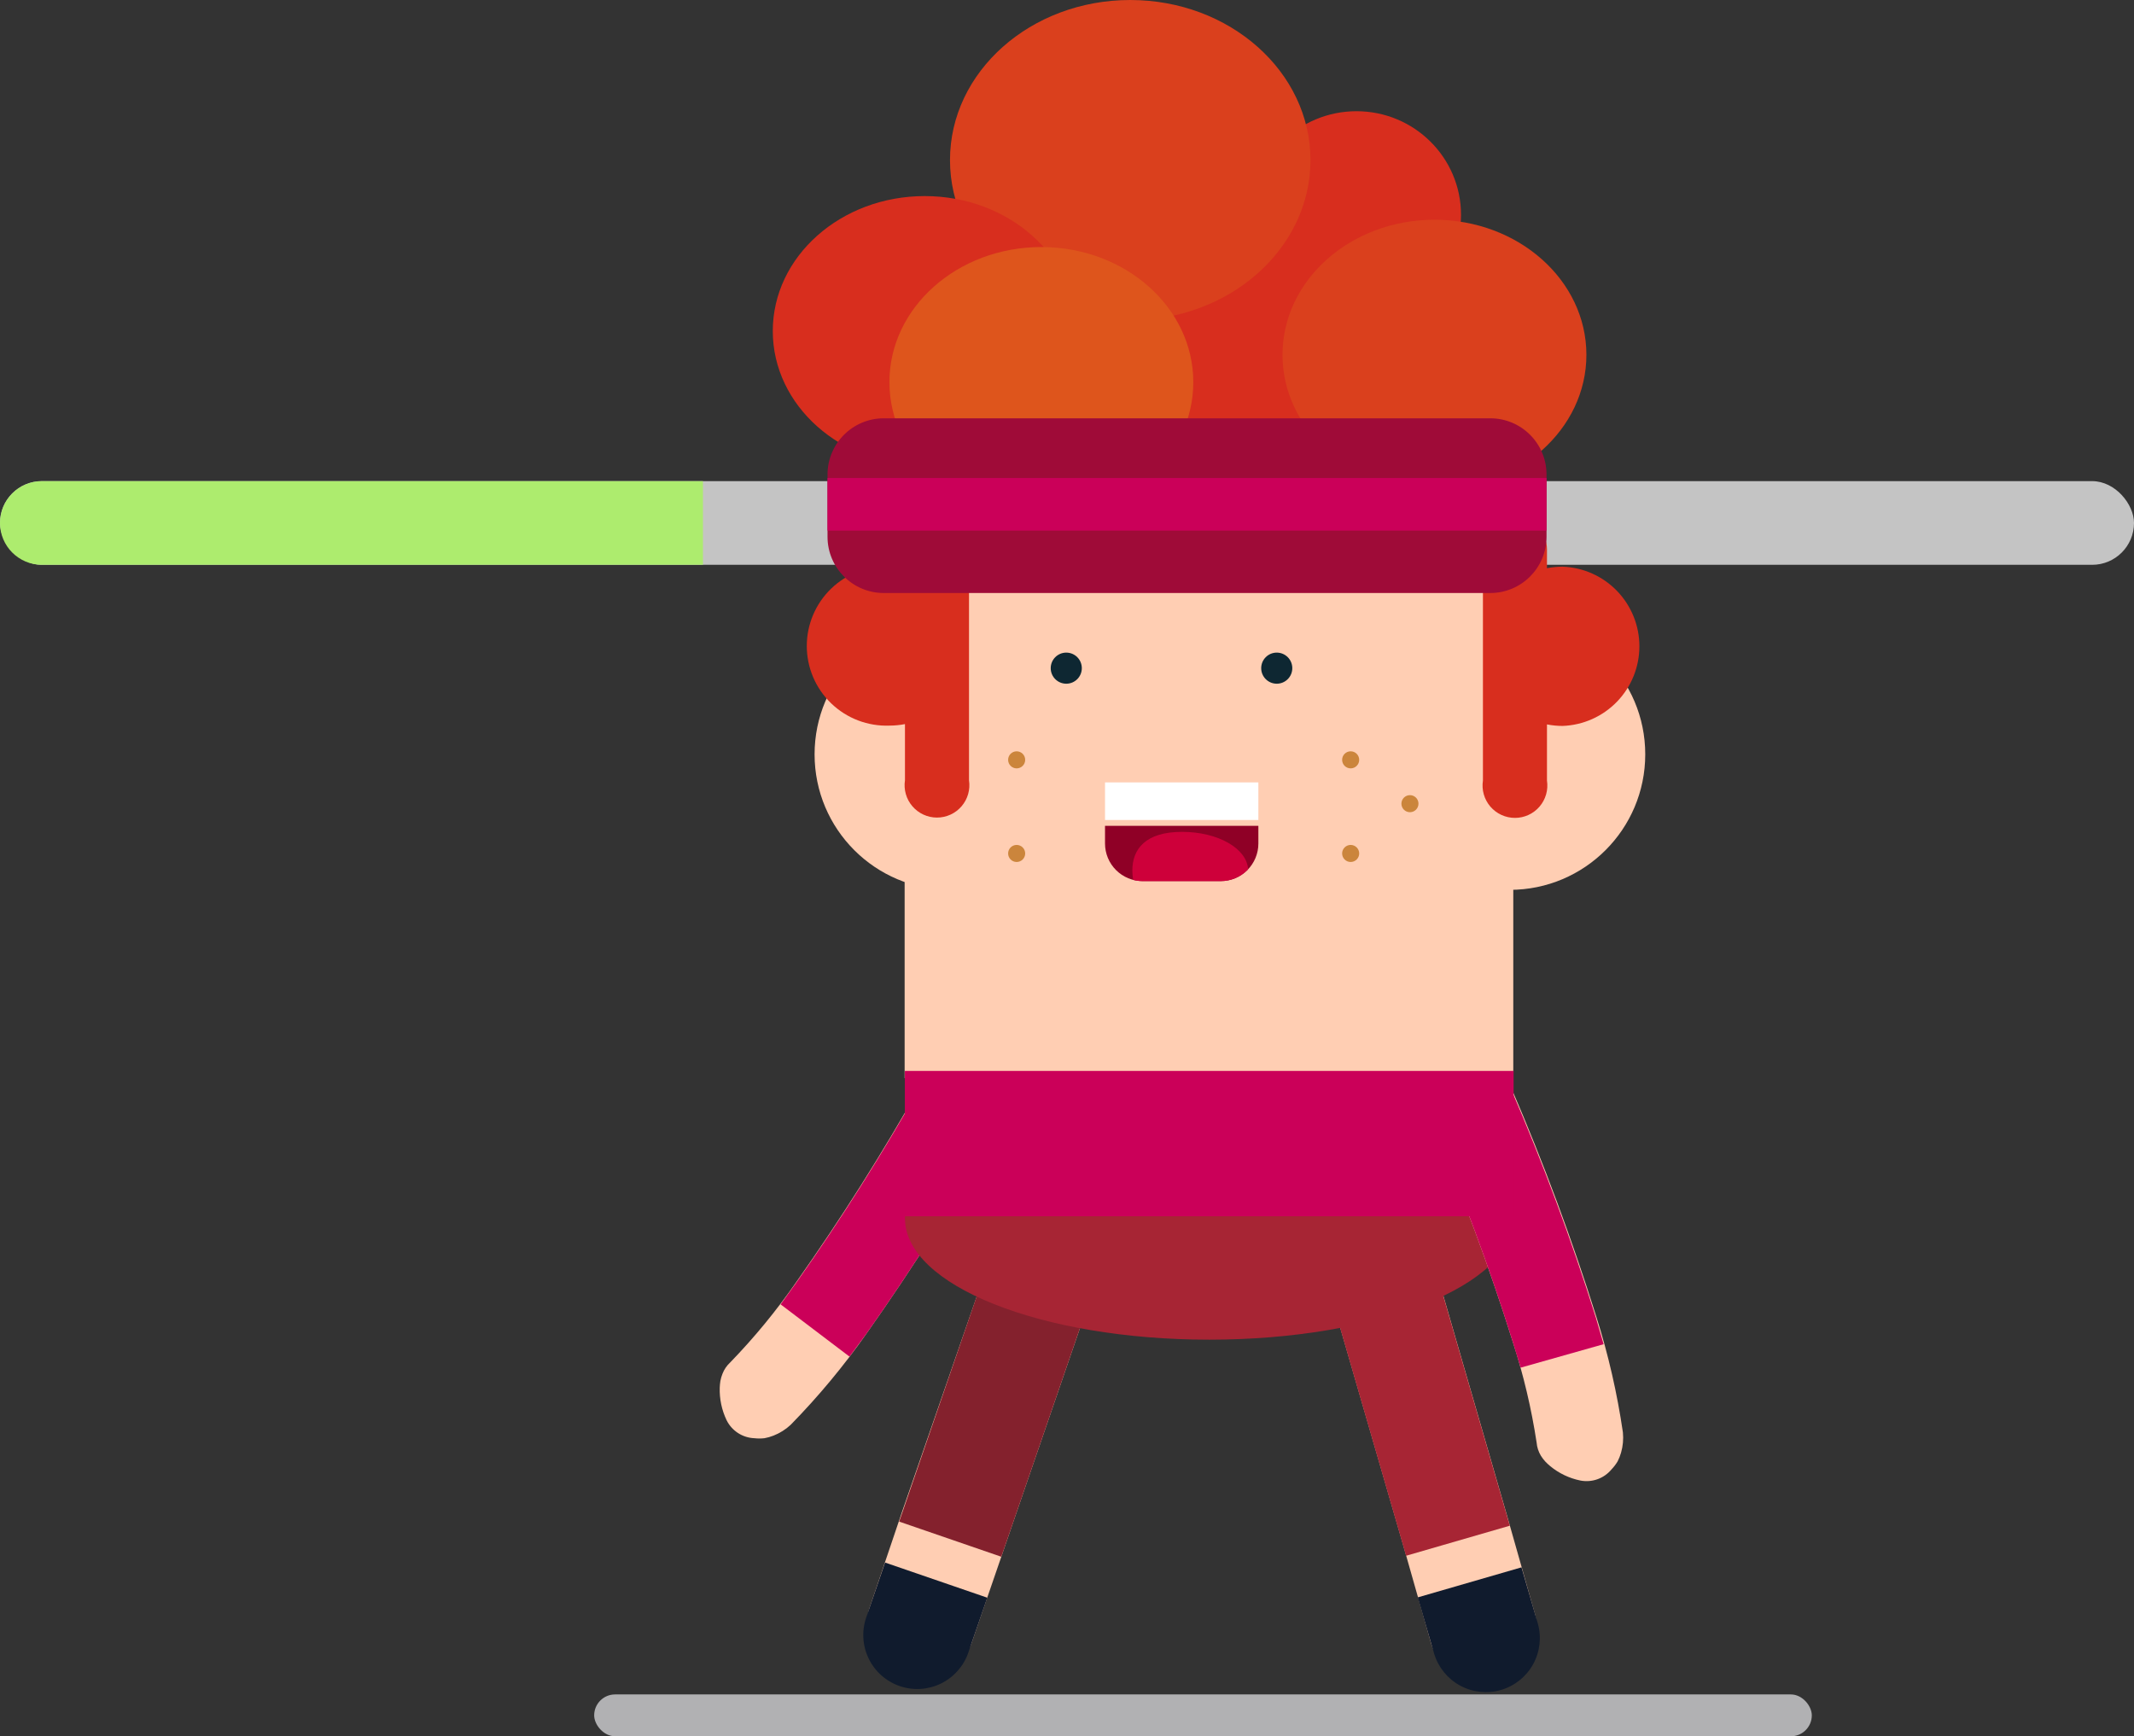 <svg width="510" height="415" viewBox="0 0 510 415" fill="none" xmlns="http://www.w3.org/2000/svg">
<rect x="0" y="0" width="510" height="415" fill="#333333" stroke="none"/>
<rect y="115" width="510" height="20" rx="10" fill="#C4C4C4"/>
<path d="M0 125C0 119.477 4.477 115 10 115H168V135H10C4.477 135 0 130.523 0 125V125Z" fill="#ADEC6E"/>
<g clip-path="url(#clip0)">
<path d="M227.065 212.69C209.176 212.69 194.675 198.189 194.675 180.3C194.675 162.412 209.176 147.91 227.065 147.91C244.953 147.91 259.455 162.412 259.455 180.3C259.455 198.189 244.953 212.69 227.065 212.69Z" fill="#FFCEB3"/>
<path d="M360.804 212.69C342.916 212.69 328.415 198.189 328.415 180.3C328.415 162.412 342.916 147.91 360.804 147.91C378.693 147.91 393.194 162.412 393.194 180.3C393.194 198.189 378.693 212.69 360.804 212.69Z" fill="#FFCEB3"/>
<path d="M328.49 117.482H249.361C240.567 117.489 232.136 120.985 225.918 127.203C219.7 133.421 216.204 141.852 216.197 150.646V257.674H361.655V150.646C361.655 141.85 358.16 133.415 351.941 127.195C345.722 120.976 337.286 117.482 328.49 117.482Z" fill="#FFCEB3"/>
<path d="M305.128 163.419C303.075 163.419 301.411 161.755 301.411 159.703C301.411 157.65 303.075 155.986 305.128 155.986C307.18 155.986 308.844 157.65 308.844 159.703C308.844 161.755 307.18 163.419 305.128 163.419Z" fill="#0E2732"/>
<path d="M322.792 183.655C321.666 183.655 320.753 182.742 320.753 181.616C320.753 180.49 321.666 179.577 322.792 179.577C323.918 179.577 324.831 180.49 324.831 181.616C324.831 182.742 323.918 183.655 322.792 183.655Z" fill="#CB853C"/>
<path d="M336.959 194.132C335.833 194.132 334.921 193.219 334.921 192.093C334.921 190.967 335.833 190.054 336.959 190.054C338.085 190.054 338.998 190.967 338.998 192.093C338.998 193.219 338.085 194.132 336.959 194.132Z" fill="#CB853C"/>
<path d="M322.792 206.03C321.666 206.03 320.753 205.118 320.753 203.992C320.753 202.865 321.666 201.953 322.792 201.953C323.918 201.953 324.831 202.865 324.831 203.992C324.831 205.118 323.918 206.03 322.792 206.03Z" fill="#CB853C"/>
<path d="M242.967 183.655C241.841 183.655 240.928 182.742 240.928 181.616C240.928 180.49 241.841 179.577 242.967 179.577C244.093 179.577 245.006 180.49 245.006 181.616C245.006 182.742 244.093 183.655 242.967 183.655Z" fill="#CB853C"/>
<path d="M242.967 206.03C241.841 206.03 240.928 205.118 240.928 203.992C240.928 202.865 241.841 201.953 242.967 201.953C244.093 201.953 245.006 202.865 245.006 203.992C245.006 205.118 244.093 206.03 242.967 206.03Z" fill="#CB853C"/>
<path d="M238.162 269.555C228.634 286.506 218.239 302.954 207.02 318.835C201.6 326.556 195.559 333.821 188.959 340.56C187.767 341.671 186.375 342.547 184.857 343.14C184.156 343.417 183.43 343.625 182.689 343.759C181.892 343.848 181.087 343.848 180.29 343.759C178.892 343.706 177.535 343.274 176.363 342.511C175.191 341.748 174.247 340.681 173.633 339.425C172.485 337.01 171.928 334.357 172.008 331.684C172.03 331.149 172.081 330.615 172.162 330.085C172.271 329.503 172.435 328.932 172.653 328.382C173.056 327.327 173.701 326.381 174.536 325.621C180.262 319.707 185.499 313.339 190.197 306.58C200.953 291.356 210.917 275.588 220.049 259.338L238.162 269.555Z" fill="#FFCEB3"/>
<path d="M238.162 269.555C228.634 286.506 218.239 302.954 207.02 318.835L203.02 324.254L186.559 311.766L190.275 306.606C201.031 291.382 210.995 275.614 220.127 259.364L238.162 269.555Z" fill="#CB0059"/>
<path d="M254.826 163.419C252.773 163.419 251.109 161.755 251.109 159.703C251.109 157.65 252.773 155.986 254.826 155.986C256.878 155.986 258.542 157.65 258.542 159.703C258.542 161.755 256.878 163.419 254.826 163.419Z" fill="#0E2732"/>
<path d="M264.087 187.009H300.735V195.991H264.087V187.009Z" fill="white"/>
<path d="M300.735 197.384H264.087V201.616C264.087 202.796 264.319 203.964 264.77 205.053C265.222 206.143 265.883 207.133 266.717 207.967C267.551 208.801 268.541 209.463 269.631 209.914C270.721 210.365 271.889 210.598 273.068 210.598H291.753C292.933 210.598 294.101 210.365 295.19 209.914C296.28 209.463 297.27 208.801 298.104 207.967C298.938 207.133 299.6 206.143 300.051 205.053C300.503 203.964 300.735 202.796 300.735 201.616V197.384Z" fill="#8F0026"/>
<path fill-rule="evenodd" clip-rule="evenodd" d="M270.847 210.319C271.572 210.504 272.318 210.598 273.069 210.598H291.754C292.933 210.598 294.101 210.366 295.191 209.914C296.281 209.463 297.271 208.801 298.105 207.967C298.163 207.91 298.219 207.851 298.275 207.792C298.026 202.81 291.078 198.829 282.513 198.829C273.79 198.829 270.615 202.907 270.615 208.069C270.615 208.845 270.69 209.599 270.847 210.319Z" fill="#CE003A"/>
<path d="M344.18 307.063L360.161 362.258L366.663 385.147C367.178 386.788 367.359 388.515 367.197 390.227C367.035 391.939 366.533 393.602 365.719 395.117C364.905 396.632 363.797 397.969 362.459 399.05C361.122 400.13 359.581 400.933 357.929 401.41C356.277 401.887 354.546 402.028 352.838 401.827C351.13 401.625 349.48 401.084 347.984 400.236C346.488 399.387 345.177 398.249 344.127 396.886C343.078 395.524 342.311 393.965 341.873 392.302L335.371 369.414L319.39 314.218L344.18 307.063Z" fill="#FFCEB3"/>
<path d="M363.618 374.623L367.529 388.071C368.444 391.347 368.029 394.851 366.374 397.823C364.719 400.794 361.958 402.992 358.691 403.938C355.424 404.885 351.916 404.503 348.929 402.876C345.942 401.25 343.718 398.51 342.74 395.252L338.83 381.804L363.618 374.623Z" fill="#101B2D"/>
<path d="M344.121 306.962L360.102 362.158L360.818 364.676L336.029 371.857L335.314 369.339L319.333 314.143L344.121 306.962Z" fill="#A72534"/>
<path d="M258.846 315.274L240.155 369.612L232.401 392.137C231.88 393.776 231.038 395.295 229.922 396.604C228.807 397.913 227.441 398.985 225.905 399.759C224.369 400.532 222.694 400.991 220.978 401.108C219.262 401.225 217.54 400.997 215.914 400.439C214.287 399.881 212.788 399.004 211.506 397.858C210.223 396.713 209.182 395.322 208.444 393.769C207.707 392.216 207.287 390.53 207.21 388.812C207.132 387.094 207.399 385.378 207.995 383.765L215.621 361.226L234.432 306.979L258.846 315.274Z" fill="#FFCEB3"/>
<path d="M235.948 381.879L231.377 395.117C230.24 398.323 227.883 400.949 224.82 402.426C221.756 403.903 218.233 404.111 215.017 403.004C211.801 401.897 209.152 399.565 207.646 396.516C206.14 393.466 205.899 389.946 206.975 386.719L211.52 373.478L235.948 381.879Z" fill="#101B2D"/>
<path d="M258.846 315.274L240.155 369.612L239.29 372.088L214.887 363.69L215.752 361.214L234.443 306.876L258.846 315.274Z" fill="#84212D"/>
<path d="M289.005 320.207C248.838 320.207 216.276 307.231 216.276 291.224C216.276 275.217 248.838 262.241 289.005 262.241C329.172 262.241 361.734 275.217 361.734 291.224C361.734 307.231 329.172 320.207 289.005 320.207Z" fill="#A72534"/>
<path d="M342.126 268.418C349.501 285.536 355.989 303.024 361.564 320.811C364.094 328.633 365.989 336.646 367.228 344.772C367.321 345.903 367.676 346.996 368.264 347.965C368.576 348.466 368.935 348.936 369.336 349.368C369.708 349.753 370.101 350.119 370.514 350.461C372.582 352.158 375.032 353.326 377.652 353.866C379.024 354.14 380.444 354.037 381.762 353.569C383.08 353.1 384.246 352.283 385.137 351.205C385.692 350.625 386.18 349.985 386.593 349.297C386.936 348.627 387.211 347.924 387.416 347.199C387.865 345.632 388.014 343.994 387.854 342.372C386.493 333.039 384.383 323.83 381.544 314.835C375.723 296.287 368.95 278.051 361.253 260.199L342.126 268.418Z" fill="#FFCEB3"/>
<path d="M342.125 268.418C349.501 285.536 355.989 303.024 361.564 320.811L363.411 326.895L383.239 321.289L381.358 314.823C375.537 296.275 368.764 278.039 361.067 260.188L342.125 268.418Z" fill="#CB0059"/>
<path d="M216.251 255.971H361.734V290.71H216.251V255.971Z" fill="#CB0059"/>
<path d="M324.182 76.135C310.384 76.135 299.199 65.042 299.199 51.358C299.199 37.675 310.384 26.582 324.182 26.582C337.98 26.582 349.165 37.675 349.165 51.358C349.165 65.042 337.98 76.135 324.182 76.135Z" fill="#D82E1E"/>
<path d="M299.174 111.829C282.07 111.829 268.204 98.078 268.204 81.116C268.204 64.154 282.07 50.404 299.174 50.404C316.279 50.404 330.145 64.154 330.145 81.116C330.145 98.078 316.279 111.829 299.174 111.829Z" fill="#D82E1E"/>
<path d="M270.112 76.549C246.322 76.549 227.037 59.413 227.037 38.274C227.037 17.136 246.322 0 270.112 0C293.901 0 313.187 17.136 313.187 38.274C313.187 59.413 293.901 76.549 270.112 76.549Z" fill="#DA401D"/>
<path d="M220.999 111.388C200.944 111.388 184.687 96.945 184.687 79.127C184.687 61.31 200.944 46.867 220.999 46.867C241.054 46.867 257.312 61.31 257.312 79.127C257.312 96.945 241.054 111.388 220.999 111.388Z" fill="#D82E1E"/>
<path d="M212.559 135.367C213.807 135.369 215.051 135.49 216.276 135.728V131.263C216.106 130.159 216.176 129.032 216.483 127.959C216.789 126.885 217.324 125.89 218.051 125.043C218.778 124.195 219.679 123.515 220.694 123.049C221.708 122.583 222.812 122.341 223.928 122.341C225.045 122.341 226.148 122.583 227.162 123.049C228.177 123.515 229.078 124.195 229.805 125.043C230.532 125.89 231.067 126.885 231.373 127.959C231.68 129.032 231.75 130.159 231.58 131.263V186.494C231.75 187.597 231.68 188.724 231.373 189.798C231.067 190.871 230.532 191.866 229.805 192.713C229.078 193.561 228.177 194.241 227.162 194.708C226.148 195.174 225.045 195.415 223.928 195.415C222.812 195.415 221.708 195.174 220.694 194.708C219.679 194.241 218.778 193.561 218.051 192.713C217.324 191.866 216.789 190.871 216.483 189.798C216.176 188.724 216.106 187.597 216.276 186.494V173.073C215.051 173.311 213.807 173.432 212.559 173.434C210.001 173.529 207.45 173.106 205.058 172.192C202.666 171.278 200.484 169.891 198.64 168.114C196.797 166.337 195.331 164.207 194.329 161.851C193.328 159.495 192.812 156.961 192.812 154.4C192.812 151.84 193.328 149.306 194.329 146.95C195.331 144.594 196.797 142.463 198.64 140.687C200.484 138.91 202.666 137.523 205.058 136.609C207.45 135.695 210.001 135.272 212.559 135.367V135.367Z" fill="#D82E1E"/>
<path d="M342.817 117.095C322.762 117.095 306.504 102.64 306.504 84.808C306.504 66.977 322.762 52.522 342.817 52.522C362.872 52.522 379.13 66.977 379.13 84.808C379.13 102.64 362.872 117.095 342.817 117.095Z" fill="#DA401D"/>
<path d="M248.872 123.623C228.817 123.623 212.559 109.168 212.559 91.337C212.559 73.505 228.817 59.05 248.872 59.05C268.927 59.05 285.184 73.505 285.184 91.337C285.184 109.168 268.927 123.623 248.872 123.623Z" fill="#DE551C"/>
<path d="M361.964 123.597C364.017 123.597 365.987 124.413 367.439 125.865C368.891 127.317 369.707 129.286 369.707 131.34V135.805C370.94 135.566 372.193 135.445 373.449 135.443C378.376 135.625 383.04 137.71 386.462 141.259C389.883 144.809 391.795 149.547 391.795 154.477C391.795 159.407 389.883 164.145 386.462 167.695C383.04 171.245 378.376 173.33 373.449 173.511C372.193 173.51 370.94 173.389 369.707 173.15V186.57C369.877 187.674 369.806 188.801 369.5 189.875C369.193 190.948 368.658 191.943 367.931 192.79C367.204 193.638 366.303 194.318 365.289 194.784C364.274 195.251 363.171 195.492 362.054 195.492C360.938 195.492 359.835 195.251 358.82 194.784C357.806 194.318 356.904 193.638 356.177 192.79C355.45 191.943 354.915 190.948 354.609 189.875C354.303 188.801 354.232 187.674 354.402 186.57V131.262C354.422 129.253 355.221 127.33 356.632 125.9C358.044 124.47 359.955 123.644 361.964 123.597V123.597Z" fill="#D82E1E"/>
<path d="M211.215 99.982H356.156C363.582 99.982 369.603 106.003 369.603 113.429V128.295C369.603 135.721 363.582 141.741 356.156 141.741H211.215C203.789 141.741 197.768 135.721 197.768 128.295V113.429C197.768 106.003 203.789 99.982 211.215 99.982Z" fill="#9F0B38"/>
<path d="M197.768 114.254H369.603V126.823H197.768V114.254Z" fill="#CB0059"/>
</g>
<rect x="142" y="405" width="291" height="10" rx="5" fill="#B1B1B3"/>
<defs>
<clipPath id="clip0">
<rect width="238" height="405" fill="white" transform="matrix(-1 0 0 1 410 0)"/>
</clipPath>
</defs>
</svg>
